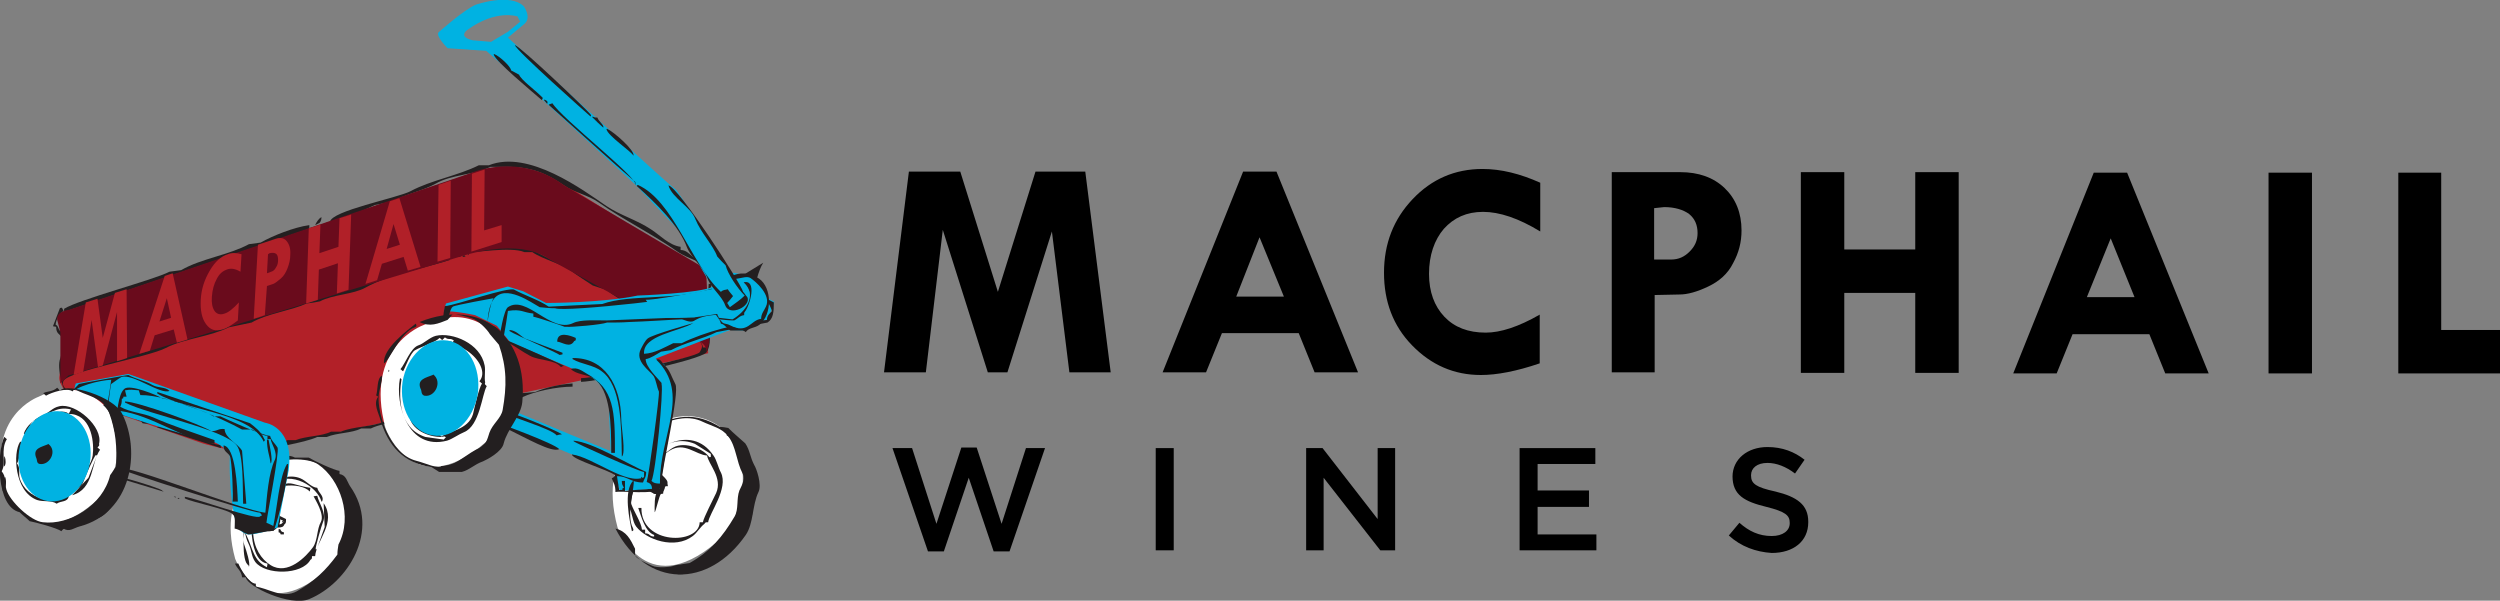 <?xml version="1.0" encoding="utf-8"?>
<!-- Generator: Adobe Illustrator 22.1.0, SVG Export Plug-In . SVG Version: 6.00 Build 0)  -->
<svg version="1.1" id="Layer_1" xmlns="http://www.w3.org/2000/svg" xmlns:xlink="http://www.w3.org/1999/xlink" x="0px" y="0px"
	 viewBox="0 0 472 113.4" style="enable-background:new 0 0 472 113.4;" xml:space="preserve">
<rect x="0" y="0" width="472" height="113.4" fill="#808080" stroke="none"/>
<style type="text/css">
	.st0{fill-rule:evenodd;clip-rule:evenodd;fill:#B22028;}
	.st1{fill-rule:evenodd;clip-rule:evenodd;fill:#231F20;}
	.st2{fill-rule:evenodd;clip-rule:evenodd;fill:#6A0B1C;}
	.st3{fill:#B12028;}
	.st4{fill-rule:evenodd;clip-rule:evenodd;fill:#FFFFFF;}
	.st5{fill-rule:evenodd;clip-rule:evenodd;fill:#00B2E2;}
	.st6{fill-rule:evenodd;clip-rule:evenodd;fill:#00B2E3;}
</style>
<path class="st0" d="M12.1,58.9l76.7-26.1c0,0,10.2-4.1,19.1,2.8l25.4,15.9c0,0,0,5.6,0.2,10.4c0.2,4.8,0.2,4.8,0.2,4.8
	S48.8,84.8,47.3,85.2c-1.5,0.4-7.2-0.9-9.1-1.5C36.4,83.1,13,74.9,13,74.9s-2-2.5-1.8-3.7C11.4,70.2,12.1,58.9,12.1,58.9z"/>
<path class="st1" d="M46.1,85c-0.9-0.1-1.8-0.3-2.7-0.4c0,0.2,0,0.4,0,0.6C44.3,85.2,45.2,85.1,46.1,85z"/>
<path class="st1" d="M59.9,82.5c0.6,0,1.2,0,1.8,0c1.9-0.8,4.7-0.7,6.5-1.6c0.6,0,1.2,0,1.8,0c3.1-1.5,7.7-1.1,10.7-2.6
	c2.2-1.1,5.8-0.6,8-1.7c0.6,0,1.2,0,1.9,0c1.7-0.8,4.4-0.9,6.1-1.6c0.6,0,1.2,0,1.9,0c2.3-1.1,6.5-2,9.5-2c0-0.2,0-0.4,0-0.6
	c-2.2,0.1-5.3,0.8-7,1.6c-1.1,0.1-2.3,0.2-3.4,0.3c-2.6,1.3-6.6,1.1-9.2,2.3c-0.7,0-1.4,0-2.1,0c-3.6,1.8-8.8,1.2-12.3,3
	c-0.5,0-1,0-1.5,0c-2.5,1-5.8,0.9-8.3,1.9c-0.6,0-1.2,0-1.8,0c-1.8,0.9-4.7,0.8-6.7,1.6c-0.5,0-1,0-1.5,0c-1.5,0.7-4.2,1.3-6.2,1.4
	c0,0.2,0,0.4,0,0.6C50.7,84.7,57.6,83.6,59.9,82.5z"/>
<path class="st1" d="M29.7,80.6c0,0,0,0.1,0,0.1c4,1.3,8,2.6,12,3.9c0-0.2,0-0.4,0-0.6C38.5,83.9,32.4,79.9,29.7,80.6z"/>
<path class="st1" d="M28.2,79.9c0-0.1,0-0.2,0-0.3c-0.7-0.2-1.5-0.8-2.5-0.5c0,0,0,0.1,0,0.1c0.6,0.3,0.9,0.1,1.2,0.7
	C27.3,80,27.8,80,28.2,79.9z"/>
<path class="st1" d="M11.6,63.6c0.5,0.8,0,3.5-0.2,4c-0.8,1.8,0.6,6.7,1.6,7.3c1.6,1,3.9,0.7,5.5,1.8c1.1,0.8,3.7,1.8,5.3,1.8
	c0-0.1,0-0.2,0-0.3c-1.8-0.5-13.3-3.7-11.8-6.3c1.1-1.9,16.1-4.5,19.3-6.2c3.5-1.8,8.3-2.1,11.9-3.9c1.4-0.3,2.9-0.6,4.3-0.9
	c2.9-1.7,7.3-2.2,10.4-3.6c0.8-0.1,1.6-0.2,2.5-0.4c2.4-1.3,6.3-1.3,8.6-2.6c4.5-2.5,10.9-3.6,15.9-5.2c0-0.1,0-0.2,0-0.3
	c-1.3-0.3-17.4,5-19,5.8c-1.3,0.8-3,0.1-4.3,0.9c-3.3,2.1-8.5,2-12,3.9c-1.1,0.2-2.2,0.4-3.4,0.7c-0.8,0.7-3.6,1.8-4.7,1.9
	c-0.1,0-0.1,0-0.2,0c0,0,0-0.6-0.3-0.3c-1,1.4-14.2,4-16.8,5.5c-1.1,0.2-2.2,0.4-3.4,0.7c-1.5,1-6.9,2.7-8.9,2.9
	c0-3.6,0.8-8.8-0.6-10.2c0,0.6,0,1.2,0,1.9c-0.3-0.4-0.3-1-0.8-1.2c0.1-1.1,0.8-2.1,1.5-2.6c-0.1-0.2-0.2-0.4-0.3-0.6
	c-0.1,0-0.3,0-0.4,0.1L10,61.6c0.2,0,0.4,0.1,0.6,0.1C10.6,63,11.2,63,11.6,63.6z"/>
<path class="st1" d="M133.4,66.5c1.7-2.4-0.7-8.9,0.4-11.4c0.2-0.4,0.5-0.9,0.6-1.5c-0.2,0-0.4,0-0.6,0c-0.2,4.5-0.5,7.4-0.4,12
	c-0.2,0-0.4,0-0.7,0c0-2.3-7.5-4.7-9.3-6c-6.7-5-15.7-8.6-23.3-12.6c-2-1-10-0.7-11.3,0.6c0.4,0.2,7.7-1.1,10.2,0c0.5,0,1,0,1.5,0
	c2,1.4,5.6,2.2,7.4,3.6c1.2,0.9,2.8,1.9,4,2.7c0.8,0.3,1.6,0.5,2.5,0.8c3.3,2.5,7.6,4.5,11.2,6.6c1.9,1.1,5.7,1.8,6.8,3.6
	c0.4,0.6-0.2,1.4-0.3,1.6c-0.7,1-18.8,4.8-22.4,4.9c0,0.2,0,0.4,0,0.7C113.2,72,132.4,68,133.4,66.5z"/>
<path class="st1" d="M110.2,60.5c0.1-0.4-0.1-0.2,0.3-0.3c0.1-1.5-2.3-2.2-2.8-0.9c-0.3,0.2-0.3,0.4-0.3,0.9
	C108.3,60.3,109.1,60.5,110.2,60.5z"/>
<path class="st1" d="M108.4,59.6c-0.1-0.1-0.2-0.1-0.3-0.2c0.7-0.5,1-0.3,1.9-0.2c0,0.2,0,0.4,0,0.7
	C109.3,59.9,108.6,60.1,108.4,59.6z"/>
<path class="st1" d="M70.8,38.7c1.1-0.2,2.2-0.4,3.4-0.7c2.3-1.3,5.7-2,8-3.3c3.1-1.8,7.1-1.6,10.4-3.2c0.8,0,1.7,0,2.5,0
	c5.4-0.1,8.3,1.4,11.4,3.5c2,1.4,4.5,1.8,6.5,3.2c4.7,3.3,10.2,6,14.9,9.3c2.1,1.5,5.7,2.1,7.1,4.2c1.4,2.1-0.4,3.3-0.1,4.3
	c4.4-4.3-2-5.9-4.2-7.6c-0.6-0.5-1.2-1.2-2.2-1.2c0-0.2,0-0.4,0-0.6c-2.2-0.3-4-2.3-5.6-3.3c-2.7-1.8-5.7-2.6-8.4-4.4
	c-4.4-3-14.7-10.7-22.2-7.7c-0.6,0-1.2,0-1.9,0c-4,2-9,2.8-12.9,4.9c-2.5,1.3-15,3.7-15.2,5.8C65,41.4,68.5,39.8,70.8,38.7z"/>
<path class="st1" d="M49.2,45.8c-0.7,0.1-1.5,0.2-2.2,0.3c-3.9,2.1-9,2.7-12.8,4.9c-0.7,0.1-1.5,0.2-2.2,0.3c-3.1,1.6-17,5.2-19.9,7
	c0,0.2,0,0.4,0,0.6c12.3-4.2,34-11.5,46.3-15.7c0-0.2,0-0.4,0-0.7C55.5,42.9,51.5,44.5,49.2,45.8z"/>
<path class="st1" d="M86.1,48.6c-0.2,0.2-0.4,0.4-0.6,0.6C85.7,49,85.9,48.8,86.1,48.6z"/>
<path class="st1" d="M87,48.4c-0.3-0.3-0.4-0.3-0.6,0.1C86.6,48.5,86.8,48.5,87,48.4z"/>
<path class="st1" d="M87.9,48.4c-0.3-0.3-0.4-0.3-0.6,0.1C87.5,48.5,87.7,48.5,87.9,48.4z"/>
<path class="st1" d="M88.4,47.9c0,0.1-0.1,0.2-0.1,0.3C88.6,48.1,88.5,48.1,88.4,47.9z"/>
<path class="st1" d="M60.1,42.2c0.4-0.1,0.6-0.7,0.6-1.2c-0.5,0.2-1,1-1.2,1.5C59.7,42.4,59.9,42.3,60.1,42.2z"/>
<path class="st2" d="M11.4,72.4l1.5-1.5l73.5-22.3c12.4-4,17.2,0.3,17.2,0.3s26.3,14.6,28.1,15.4c1.9,0.7,1.7,2.3,1.7,2.3l0.5-1.9
	c0-1.7-0.6-13.9-0.6-13.9L106.5,35c-8.6-6.4-17.7-2.3-17.7-2.3L13,58.5c0,0-2.4,0.2-2.2,1.9l0.6,2.3L11.4,72.4z"/>
<path class="st3" d="M16.2,57.1l2.2-0.7l1,7.4l2.3-8.5l2.2-0.7L24,67.6l-1.9,0.6l0-9.3L19.4,69l-0.9,0.3l-1.2-8.9l-1.6,9.8l-1.8,0.6
	L16.2,57.1z"/>
<path class="st3" d="M31.1,52.1l1.5-0.5l2.8,12.5l-2,0.6l-0.6-2.5l-3.6,1.1l-0.9,2.9l-2,0.6L31.1,52.1z M31.5,56.3l-1.4,4.4l2.2-0.7
	L31.5,56.3z"/>
<path class="st3" d="M45.6,48l-0.2,3.3c-1-0.6-1.9-0.7-2.6-0.4c-0.8,0.3-1.4,0.8-1.9,1.8c-0.5,0.9-0.8,2-0.9,3.3
	c-0.1,1.2,0.1,2.1,0.5,2.7c0.4,0.6,1.1,0.8,1.9,0.5c0.7-0.2,1.6-0.9,2.7-2.1l-0.2,3.4c-1.2,0.9-2.1,1.5-2.9,1.7
	c-1.3,0.4-2.3,0.1-3.1-1c-0.8-1.1-1.1-2.6-1-4.6c0.1-2,0.7-3.8,1.7-5.5c1-1.7,2.1-2.7,3.4-3.1C43.7,47.7,44.6,47.7,45.6,48z"/>
<path class="st3" d="M48.7,46.2l3.3-1.1c0.9-0.3,1.6-0.2,2.1,0.4c0.5,0.6,0.8,1.4,0.7,2.7c0,0.8-0.2,1.6-0.5,2.4
	c-0.3,0.8-0.7,1.5-1.3,2c-0.6,0.5-1.1,0.9-1.4,1l-1.2,0.4L50,59.5l-2.1,0.7L48.7,46.2z M50.6,48l-0.2,3.6l0.8-0.3
	c0.4-0.1,0.7-0.4,0.9-0.8c0.3-0.4,0.4-0.9,0.4-1.4c0-0.6-0.1-1-0.4-1.2c-0.3-0.2-0.7-0.2-1.2-0.1L50.6,48z"/>
<path class="st3" d="M58.3,43.1l2.2-0.7l-0.2,5.4l3.6-1.2l0.2-5.4l2.2-0.7l-0.5,14.2l-2.2,0.7l0.2-5.7l-3.6,1.2l-0.2,5.7l-2.2,0.7
	L58.3,43.1z"/>
<path class="st3" d="M73.6,38l1.8-0.6l4,13L77,51.1l-0.8-2.6l-4.1,1.3l-0.9,3.1L69,53.6L73.6,38z M74.3,42.3L73,47l2.5-0.8
	L74.3,42.3z"/>
<path class="st3" d="M82.8,34.9l2.3-0.8L85,48.7l-2.4,0.7L82.8,34.9z"/>
<path class="st3" d="M89.1,32.8l2.4-0.8l-0.1,11.5l3.3-1l0,3.2l-5.7,1.8L89.1,32.8z"/>
<path class="st4" d="M123.7,80.1c0,0-11.3,4-7.1,19.5c0,0,5.6,15.2,20.1,1.5c0,0,6-6.8,2.4-17.3C139.2,83.9,133.8,75.1,123.7,80.1z"
	/>
<path class="st1" d="M118.9,84c-0.4,1-2,2.5-1.7,3.6c0.9-1,1.2-2.2,2-3.3c1.9-2.6,8.7-7,13.4-4.7c1.9,0.9,3.7,1.2,4.9,2.8
	c1.5,1.9,1.5,4.7,2.7,7c0.6,1.2-0.4,2.7-0.6,3.2c-0.6,1.6-0.1,3.5-0.9,4.9c-2.3,3.9-4.6,6.6-8.5,8.8c-0.9,0.1-1.7,0.3-2.6,0.4
	c-0.9,0.4-3.5,0.6-4.5,0.1c-0.7-0.3-2.8-1.2-3.2-1.9c0-0.4,0-0.9,0-1.3c-0.9-1.8-1.6-3.3-3.7-3.8c5.9,11.4,17.6,11.3,24.6,1.2
	c1.5-2.2,1.2-5.6,2.4-8.1c0.7-1.4-0.4-4.5-0.8-5.1c-0.8-1.5-0.8-2.8-1.7-4.1c-1.1-1-2.2-1.9-3.2-2.9c-0.5-0.1-1.1-0.2-1.6-0.2
	c-4.6-2.9-8.8-2.3-13.2,0.5c-1.1,0.7-3,1.4-3.2,3C119.3,84,119.1,84,118.9,84z"/>
<path class="st1" d="M126.7,107.7c-0.1,0-0.2-0.1-0.3-0.1c1.5-0.3,3-0.6,4.5-0.8c3.5-2,5.9-4.8,7.9-8.2c0.8-1.4,0.8-3.4,1.5-4.9
	c1.4-3.1-1.2-10.8-3.1-11.5c0-0.2,0-0.5,0.1-0.7c3.7,1.6,7.3,9.1,4.7,14.1c0,0.5,0,1.1,0,1.6c-0.8,1.3-2.7,4-2.8,5.5
	c-0.2,0-0.4,0-0.6,0C138.4,104.3,128.5,110.5,126.7,107.7z"/>
<path class="st1" d="M118.8,95.9c0.6,0.9,0.6,2.6,1.3,3.5c1.9,2.5,7.3,4.4,10.7,1.8c0.8-0.6,1.4-1.7,2.2-2.3
	c0.2-0.3,0.2-0.3,0.7-0.3c0.2-1.7,3.9-6.4,2.4-9.4c-0.5-0.9-0.8-2.4-1.4-3.2c-4.3-6.3-12-1.2-14.4,3c0,0,0,0.1,0,0.1
	c0.1,0,0.2,0,0.3,0c1.6-2.6,5.5-7.4,10.6-5.3c1,0.6,2,1.3,3,1.9c0,0.2,0,0.4,0,0.6c0,0,0,0-0.1,0c-0.1,0-0.1,0-0.2,0
	c-0.9-1.4-4.5-3.1-6.8-1.8c-0.9,0.5-1.7,1.5-2.9,1.6c0,0.2,0,0.5,0,0.7c-0.2,0-0.4,0-0.6,0c-0.1,0.8-1.1,2.2-1.6,2.7
	c0.1,0,0.2,0,0.3,0c1.4-1.1,2.3-3.3,4.1-4.4c2.8-1.8,5,0.8,7.1,0.9c0.2,1.6,3,4.2,1.7,7.1c-0.6,1.3-2.3,4.5-2.5,5.5
	c-0.2,0-0.4,0-0.6,0c-0.1,4.3-11.1,4.3-11-2.7c-0.2,0-0.4,0-0.6,0c0.6,1.7,1.3,4.5,3,5.1c0,0.1,0,0.1,0,0.2c0,0,0,0.1,0,0.1
	c-1,0-0.7-0.6-1.7-0.6c0-0.2,0-0.5,0-0.7c-0.2,0-0.4,0-0.6,0c-0.1-1.3-1.5-3.4-2-4.8c-0.3-0.9,0.9-3.8,0.9-4.5c-0.2,0-0.4,0-0.6,0
	C119.3,92.1,118.2,95,118.8,95.9z"/>
<path class="st1" d="M123.5,101.3c0,0,0.1,0.1,0.1,0.1c-0.1,0-0.2,0.1-0.3,0.1C123.4,101.5,123.5,101.4,123.5,101.3z"/>
<path class="st1" d="M124.7,89.4c-1.6,0.1-2.6,1.4-2.4,3.2c1.3,0.6,1.2,0.9,2.9,0.6C125.3,90.9,127.3,91.8,124.7,89.4z"/>
<path class="st1" d="M124.5,93c0,0,0,0.1,0,0.1c0,0,0,0.1,0,0.1c-0.6,0-1.1,0.2-1.3-0.3c-0.4-0.1-0.5-0.5-0.7-0.8
	c0.2,0,0.5-0.1,0.7-0.1c0,0.2,0,0.4,0,0.6C123.7,92.7,124.1,92.8,124.5,93z"/>
<path class="st1" d="M125.1,92c-0.1,0-0.2,0-0.3,0c-0.2,0.3-0.7,0.3-1.3,0.3c0-0.1,0-0.2,0-0.3c-0.3-0.2-0.3-0.4-0.3-1
	c1.1-0.5,0.7-0.4,1.9-0.4C125.1,91.1,125.1,91.5,125.1,92z"/>
<path class="st1" d="M125.2,90.3c0.1,0,0.1,0.1,0.2,0.1c-0.1,0.1-0.2,0.1-0.3,0.2C125.1,90.5,125.2,90.4,125.2,90.3z"/>
<path class="st1" d="M124.9,90c0,0,0.1,0.1,0.1,0.1c-0.1,0-0.2,0.1-0.3,0.1C124.9,90.2,124.9,90.1,124.9,90z"/>
<path class="st1" d="M135.1,88.3c0,0,0.1,0,0.1,0c0,0,0.1,0,0.1,0c0,0.6,0.1,0.8-0.3,1C135.1,88.9,135.1,88.6,135.1,88.3z"/>
<path class="st1" d="M134.9,87.9c0.1,0,0.1,0.1,0.2,0.1c-0.1,0.1-0.2,0.1-0.3,0.2C134.8,88.2,134.8,88,134.9,87.9z"/>
<path class="st1" d="M134.6,87c0.3,0.3,0.2,0.5-0.1,0.6C134.5,87.4,134.5,87.2,134.6,87z"/>
<path class="st1" d="M134.1,86.3c0.1,0,0.1,0,0.2,0c0,0,0.1,0,0.1,0c0,0.5,0.1,0.5-0.3,0.6C134.1,86.8,134.1,86.5,134.1,86.3z"/>
<path class="st1" d="M124.9,92.5c-1,0-2.4-1.3-3.3-0.8c0.8,0.8,2,1.1,3.6,1.1c0.2-0.4,0.3-0.3,0.3-1c0.2,0,0.4,0,0.6,0
	c-0.1-1.6-2.1-2.5-3.6-2.5c0,0,0,0,0,0.1c0,0,0,0.1,0,0.1c0.8,0.5,1.9,1.4,2.9,1.4C125.5,91.9,125.1,91.8,124.9,92.5z"/>
<path class="st4" d="M50.7,88c0,0-10.1,3.6-6.3,17.5c0,0,5.1,13.6,18,1.4c0,0,5.4-6.1,2.2-15.5C64.5,91.5,59.7,83.5,50.7,88z"/>
<path class="st1" d="M58.4,113.1c7.2-3,13.6-12.9,7.7-21.3c-0.6-0.9-0.7-2.1-2-2.3c0-0.2,0-0.4,0-0.6c-1-0.1-4.8-1.9-5.8-2.5
	c-0.9,0-1.7,0-2.6,0c-4-2.1-10.7,5.8-11.5,8.9c0.2,0,0.4,0,0.6,0c0.3-2.5,2.9-3.4,3.1-5.5c1.2-0.1,2-1.4,2.9-2
	c1.9-1.3,7.4-1.5,9.3-0.1c4.1,2.8,6.6,9.8,3.8,15.1c-0.1,0.6-0.2,1.3-0.2,1.9c-2.2,3-4.3,5-7.6,6.9c-2.8,1.6-5.7-0.7-7.8-0.8
	c0-0.2,0-0.4,0-0.6c-1.3,0-2.9-2.8-3.3-3.8c-0.2,0-0.4,0-0.6,0c0,0,0,0,0,0.1c0.4,0.9,1.2,1.3,1.3,2.5c0.2,0,0.5,0,0.7,0
	C46.6,110.7,54.8,114.6,58.4,113.1z"/>
<path class="st1" d="M54.4,112.2c3.3-0.1,4.3-2.6,6.4-3c0-0.2,0-0.5,0-0.7c0.2,0,0.4,0,0.6,0c0.2-1.3,1.6-1.9,2.2-2.9
	c3.1-5,1.8-13.4-1.6-16.9c0,0,0-0.1,0-0.1c0.9-0.2,0.9,0.8,2,0.9c0,0.2,0,0.5,0,0.7c0.2,0,0.4,0,0.6,0c0.1,0.4,2.5,4.4,3,5.4
	c1.9,3.8-3,13.4-4.6,13.6c0,0.2,0,0.4,0,0.6c-1.1,0.2-1.5,1.1-2.2,1.6c-1.5,1.1-3.9,1.4-6.4,1.4C54.5,112.6,54.4,112.4,54.4,112.2z"
	/>
<path class="st1" d="M50.4,107.1c-2.6-1.3-2.6-3.4-3.9-6.1c-0.4-0.9,0.5-2.1,0.2-3.2c0,0-0.1,0-0.1,0c-0.8,1.4-0.3,3.6,0.3,4.8
	c0.7,1.4,0.5,2.4,1.3,3.5c1.9,2.5,8.8,2.5,10.4-0.4c0.3-0.2,0.3-0.2,0.3-0.7c0.2,0,0.4,0,0.6,0c0.2-2.9,4.1-6.4,1.6-10
	c0.1,1.5,0.1,3,0.2,4.5c-0.5,1.4-1,2.8-1.5,4.2c-0.1,0-0.1,0-0.2,0c-0.1-0.3,1.1-4.5,1.4-5.2c0.7-1.6-0.9-3.7-1.1-4.9
	c-0.2,0-0.5,0.1-0.7,0.1c0.3,0.6,2.1,3.4,1.4,4.8c-0.8,1.4-0.6,3.5-1.5,4.8c-1.3,1.8-4.8,5.4-8,3.4c-1.8-1.1-3.2-3.3-3.3-6.1
	c0-0.8,0.1-1.7,0.1-2.5c-0.2,0.1-0.3,0.2-0.5,0.3c0,3.1,0.5,7.7,3.1,8C50.5,106.7,50.4,106.9,50.4,107.1z"/>
<path class="st1" d="M57.9,105.9c-0.2,0.1-0.4,0.1-0.6,0.2C57.5,105.7,57.6,105.7,57.9,105.9z"/>
<path class="st1" d="M58,105.4c0.1,0,0.1,0.1,0.2,0.1c-0.1,0.1-0.2,0.1-0.3,0.2C57.9,105.6,58,105.5,58,105.4z"/>
<path class="st1" d="M58.8,104.9c-0.1,0.2-0.2,0.3-0.3,0.5c-0.1,0-0.2,0-0.3,0c0-0.2,0-0.4,0-0.6C58.4,104.8,58.6,104.8,58.8,104.9z
	"/>
<path class="st1" d="M59.3,103.7c0.3,0.4,0,0.9-0.5,1C58.8,104.1,59,104,59.3,103.7z"/>
<path class="st1" d="M52,96.4c-0.6-0.3-1,0.3-1.1,0.4c-1.9,0.9-0.6,2.3-0.2,3.4c0,0,0,0.1,0,0.1C52.9,100.4,53.7,97.4,52,96.4z"/>
<path class="st1" d="M51.7,99.8c-0.2,0-0.4,0.1-0.6,0.1C51.3,99.6,51.3,99.6,51.7,99.8z"/>
<path class="st1" d="M51,97.8c0.3,0.1,0.7,0.2,1,0.3c0,0.5,0.1,0.5-0.3,0.6c-0.2,0.4-0.4,0.4-1,0.4C50.7,98.3,50.8,98.3,51,97.8z"/>
<path class="st1" d="M52.5,97.7c0.2,0.3,0.2,0.1-0.1,0.3C52.4,98,52.4,97.9,52.5,97.7z"/>
<path class="st1" d="M52,97.4c-0.1,0-0.2-0.1-0.3-0.1c0.2-0.1,0.5-0.1,0.7-0.2C52.3,97.6,52.2,97.8,52,97.4z"/>
<path class="st1" d="M48.4,96.8C48.5,96.8,48.5,96.8,48.4,96.8c0.1,0,0.2,0,0.2,0c0.4-0.9,0.5-2.1,1.7-2.3c0-3.2,6.4-3.6,8.2-1.7
	c0-0.2,0.1-0.5,0.1-0.7c-4.1-0.6-3.7-1.9-7.4,0.8c-0.7,0.5-0.8-0.2-1,0.9C49.3,94,48.4,95.7,48.4,96.8z"/>
<path class="st1" d="M56.7,90.3c-4.2-1.7-9.3,3.7-9.6,6.2c0,0,0,0,0.1,0c0,0,0.1,0,0.1,0c0.5-0.8,2-2.5,2-3.5
	c1.1-0.2,1.5-1.2,2.2-1.7c3.6-2.5,8.4,0.6,9.2,3.4c0,0,0.1,0,0.1,0c0.5-1.1-0.7-1.6-0.9-2.6C58.7,92,57.9,90.8,56.7,90.3z"/>
<path class="st1" d="M53.7,99c0.3-0.2,0.3-0.4,0.3-1c-1-0.5-2.2-1.2-3.6-1.3c0,0,0,0,0,0.1c0.5,0.9,2.5,1,3.3,1.7
	c-0.1,0-0.2,0.1-0.3,0.1c-0.6,1.1-2.3-0.5-3.2-0.1c0.6,0.6,1.8,0.4,2.2,1.1C53.2,99.6,53.5,99.5,53.7,99z"/>
<path class="st5" d="M143.1,52.6l1.8,3.7l1.3,0.7l-1.2,3.2l-4.6,2.2l-2.6-0.1l-14,5.4l1.6,1.1l2.1,4.7l-1.1,7.7l-1.9,11.1l-7.5,0.4
	l-1-3.5l-20.3-8.6l2-2.7l17.6,7.3l-0.3-7.3c0,0,0.7-6.1-6.5-8.1l-12.2-5.2l-2.5-3.1l-4.1-2c0,0-4.1-0.9-5.9-0.7l0.4-1.5l11.7-3.2
	l2.9,0.9l4.3,2.2c0,0,10.6,0,17.3-1.4c0,0,11.8-0.4,14.3-1.7c0,0,3.4-2.6,3.9-2.6"/>
<path class="st5" d="M14.3,72.4l9.9-1.8L50,79.8c0,0,5.6,0.7,4.5,9l-2.1,10.8c0,0-3.8,1.4-5.5,1.3c-1.8-0.2-2.7-2-3.2-7
	c-0.5-5-0.3-7.7-0.3-7.7s-0.8-2.5-4.6-3.2c-3.8-0.7-15.6-4.6-15.6-4.6l-3.1-2.4L14,73.5L14.3,72.4z"/>
<path class="st1" d="M119.5,99.7c-1.4-2.5,0.5-8.2,0.1-9c-2,1.9-0.7,7.7-0.3,9.6C119.5,100.2,119.7,100.2,119.5,99.7z"/>
<path class="st1" d="M124.8,93.2c0-0.1,0-0.2,0.1-0.3c-0.1-0.1-0.2-0.3-0.3-0.4c-0.1,0-0.2,0-0.3,0c0,0.1,0,0.2-0.1,0.3
	c-0.7,0.5-0.6,2.8-0.6,3.9C123.8,96.7,124.4,93.7,124.8,93.2z"/>
<path class="st1" d="M121.1,90c0,0.1-0.1,0.2-0.1,0.3C121.4,90.3,121.3,90.3,121.1,90z"/>
<path class="st1" d="M46.9,106.7c0,0.1,0.1,0.2,0.1,0.3c0.3-0.6-0.5-3.1-0.8-3.9c-0.7-1.8,0.5-3.7,0.5-5.2c-0.2,0-0.4,0-0.6,0
	C46.1,99.7,45.5,106,46.9,106.7z"/>
<path class="st1" d="M52.6,100.5c0-0.2,0-0.4,0-0.6c0,0,0,0,0.1,0c0.1,0,0.1,0,0.2,0c0.2,0.4,0.2,0.5,0.7,0.6c0,0.1,0,0.2,0,0.4
	c-0.2,0-0.4,0-0.6,0C52.8,100.4,53,100.7,52.6,100.5z"/>
<path class="st1" d="M53.9,98.4c-0.2,0.1-0.5,0.1-0.7,0.2C53.4,98.2,53.5,98.2,53.9,98.4z"/>
<path class="st1" d="M46.8,100.9c0.2,0.1,3.9-0.7,4.9-0.7c1-2.8,2.7-9.6,2.7-12.6c0,0,0,0-0.1,0c0,0-0.1,0-0.1,0
	c-1.5,2.4-1.9,8.5-2.6,11.7c-0.4-0.2-0.8-0.4-1.3-0.6c0.2-1.8,2.5-13.4,2.1-14.2c-0.4-0.7-1.2-1.3-1.4-2.2c-1.8-0.2-7.7-2.9-9.4-3.7
	c-0.4,0-0.9,0-1.3,0c-1.9-1.2-4.8-1.7-6.8-2.8c-1-0.2-1.9-0.4-2.9-0.6c-0.9-0.6-6.1-2.7-7.1-1.8c-2.4,1.9-1.2,15.1-3,16.2
	c-0.2,0.3-0.1,0.3-0.6,0.3c-0.2-0.2-0.4-0.4-0.6-0.6c-0.2-0.3,1.4-16.3,1.7-16.8c0.6-0.4,1.2-0.9,1.9-1.3c2.1-0.8,7.4,3.4,9.1,2.6
	c-0.8-0.8-2.1-0.5-3.2-1.1c-1.3-0.8-3.1-1.1-4.6-1.9c0,0-9.1,1.6-9.3,1.7c-0.8,0.8-1.5,1.6-2.3,2.3c-0.6,1,0.4,9.3,0.6,9.9
	c0,0,0.1,0,0.1,0c0.5-0.7,0.1-1.4,0.1-2.8c0-1.7,0.2-4-0.5-5.2c0,0-0.6-0.1-0.3-0.3c0.5-0.5,0.2-1.3,0.7-2c1-1.5,5.5-2.6,7.7-2.7
	c-0.7,5.1-2.1,11.5-2,17.4c-1.9,1-5.3,2.1-5.2-1.2c2.2,0,1.7,0.7,3.9-0.1c0-0.3,0-0.6,0-1c-3-1-7-3-10.1-2.8c0,0.9,0,0.6,0,1.6
	c2,0.6,3.9,1.3,5.9,1.9c-0.5,1,0,1.7,0.1,3.1c0.8,0.4,1.4,0.7,2.6,0.7c0-0.3,0-0.6,0-1c1.6-0.1,3.2-0.1,4.8-0.1
	c0.9-2.7,0.8-6.5,1.5-9.4c0,0,0.1,0,0.1,0c0.1,0.3,0.2,0.6,0.3,1c0-0.5,0.1-1.1,0.1-1.6c-0.2,0-0.4,0-0.6,0c0.1-0.9,0.2-1.7,0.3-2.6
	c6,0.8,11.9,5.4,17.8,6.2c0-0.2,0-0.5,0-0.7c-3.9-1.4-8-2.7-11.6-4.3c-2.1-0.9-4.3-0.9-6.2-2c0.2-0.4,0.3-0.7,0.3-1.5
	c0.4-0.2,0.2,0.1,0.3-0.4c0.2,0,0.4,0,0.6,0c-0.1-0.4-0.2-0.8-0.3-1.2c1.2-0.2,1.3-0.1,2.6,0c0.1,0.3,0.2,0.6,0.3,0.9
	c5.3-0.1,15.4,4.4,19.2,6.5c0.6,0,1.3,0,1.9,0c0.9,0.4,1.8,1.1,2.9,1.2c0,0.2,0,0.4,0,0.6c0.2,0,0.4,0,0.6,0
	c0.1,0.9,1.4,2.5,0.8,3.9c-1.2,2.5-1.5,6.9-1.8,10c-4.3-0.4-26-9.2-27.8-8.4c0.4,0.4,25.1,8.4,26.8,8.4c0.1,0.1,0.2,0.3,0.3,0.4
	c0,0.1,0,0.1,0,0.2c-0.1,0-0.2,0-0.3,0.1c-0.6,0.8-12-3.4-14.2-3.7c0,0,0,0,0,0.1c0,0.1,0,0.1,0,0.2c1.5,0.8,8.6,2.1,9.1,3.1
	c0.5,0.3,0.3,1.8,0.3,2.6C45,99.9,46.2,100.6,46.8,100.9z"/>
<path class="st1" d="M47.2,100.2c-0.3-0.6-0.5-0.7-0.7-1.6c0,0-0.1,0-0.1,0c-0.2,0.4-0.3,0.8-0.5,1.3c-0.1,0-0.1,0-0.2,0
	c-0.1-0.2-0.3-0.4-0.4-0.6c-0.4-0.3-0.4-1.5-0.2-1.9c0.6,0.5,3.2,1.2,4.1,1.3c0.1-0.2,0.2-0.5,0.3-0.7c0.4,0.1,0.2-0.1,0.4,0.3
	c0.5,0.2,0.4,0.9,0.4,1.6C48.8,99.8,48,100.1,47.2,100.2z"/>
<path class="st1" d="M46.5,95.1c-0.3-3.3-0.5-6.7-0.8-10c-0.8-1.4-3.2-2.3-3.3-4.1c-1.2-0.1-1.2,0.3-2.2,0.4c-0.1,0-0.2,0-0.3,0
	C38,80.2,26,75.8,23.6,75.8c0,0,0,0,0,0.1c0,0,0,0.1,0,0.1c4.5,2.3,18.7,5,21.1,8.1c1.3,1.7,1.1,7.9,1.2,11
	C46.1,95.1,46.3,95.1,46.5,95.1z"/>
<path class="st1" d="M43.4,86.1c0.4,0.8,0.7,8.2,0.5,8.5c0,0,0,0.1,0,0.1c0.3,0,0.6,0,1,0c-0.1-2.6-0.4-10.3-2.7-10.6
	C42.2,85.3,43,85.4,43.4,86.1z"/>
<path class="st1" d="M34.4,94.5"/>
<path class="st1" d="M33.5,94.1c0.1,0,0.2,0.1,0.3,0.1C34,93.9,33.6,94,33.5,94.1z"/>
<path class="st1" d="M32.8,93.8c0.1,0,0.2,0.1,0.4,0.1C33.4,93.8,32.9,93.7,32.8,93.8z"/>
<path class="st1" d="M32.2,93.5"/>
<path class="st1" d="M30.6,92.6c-0.3-0.4-8-2.8-8.7-2.6c0,0,0,0.1,0,0.1c3,0.9,5.9,1.8,8.9,2.7C31.1,92.9,30.8,92.8,30.6,92.6z"/>
<path class="st1" d="M5.6,84.7c3,0.1,5.9,1.9,8.1,2.8c0,0.1,0,0.2,0,0.3c-0.1,0-0.2,0-0.3,0.1c-0.5,0.7-6.6-2-8-2.2
	C5.5,85.4,5.5,85,5.6,84.7z"/>
<path class="st1" d="M50.7,83C50.7,83,50.7,83,50.7,83c-0.1,0-0.2,0-0.2,0c0,0-0.1,0-0.1,0c0,2,0.5,3,0.7,4.5
	C51.6,87.1,50.9,84.1,50.7,83z"/>
<path class="st1" d="M117.3,79.2c-0.1-6.6-3.2-11.7-9.2-11.6c0,0,0,0,0,0.1c0,0,0,0.1,0,0.1c1.7,1,4,1.1,5.5,2.3
	c3.7,2.7,3.7,10.1,3.8,16.1C118.2,85.7,117.3,80.6,117.3,79.2z"/>
<path class="st1" d="M116.1,85.5c0-7.9-0.1-12.1-5.4-15c-0.7-0.4-1.8-1.3-2.9-0.8c1,1,3,1,4.2,1.7c3.3,2.1,3.4,8.6,3.4,14.1
	C115.7,85.5,115.9,85.5,116.1,85.5z"/>
<path class="st1" d="M4.4,84.5c0.3,0.1,0.7,0.2,1,0.3c0,0.1,0,0.2,0,0.3c-0.3,0.1-0.6,0.2-1,0.4C4.4,85.1,4.4,84.8,4.4,84.5z"/>
<path class="st1" d="M49.8,82.7c-0.5-1.2-1.7-2.1-2.6-2.8C41.3,77.9,35.5,76,29.7,74c0,0,0,0,0,0.1c0,0.1,0,0.1,0,0.2
	c5.2,3.2,17.6,3.6,20.1,9.1C50.2,83,49.9,83,49.8,82.7z"/>
<path class="st1" d="M106.1,82c-1.1-0.8-11.3-5-12.3-4.7c0,0,0,0.1,0,0.1c2.1,1.2,10.3,3.5,11.3,4.8C105.4,82.1,105.8,82,106.1,82z"
	/>
<path class="st1" d="M88,76c0-0.4,0-0.9,0-1.3c-1-0.3-2.8-1.2-3.7-1.8c-0.1,0-0.1,0-0.2,0c0,0.2,0,0.4,0,0.6c1.8-0.1,2.8,1.1,3.6,2
	c-0.2,0.2-0.4,0.3-0.6,0.5c-0.5,0.7-2.3-0.2-2.7-0.6c-0.1,0-0.1,0-0.2,0c0,0.2,0,0.4,0,0.6C86.2,76.2,85.9,76.7,88,76z"/>
<path class="st1" d="M106.5,69.1c-0.2-0.2-10.5-4.8-10.7-4.8c0,0,0,0,0,0.1c0,0.1,0,0.1,0,0.2c1.5,0.8,2.8,1.8,4.3,2.6
	c1.7,0.9,4.7,0.7,5.8,2.1C106.1,69.2,106.3,69.1,106.5,69.1z"/>
<path class="st1" d="M106.2,66.9c0-0.1,0-0.2,0-0.3c-2.4-0.9-4.8-1.8-7.1-2.7c-0.9-0.5-1.6-1.5-2.9-1.6c0,0,0,0,0,0.1
	c0,0,0,0.1,0,0.1c1.2,0.8,9.1,4.1,9.4,4.5C105.7,67,105.9,67,106.2,66.9z"/>
<path class="st1" d="M108.4,64.4c0.4-0.2,0.3-0.1,0.3-0.6c-0.9-0.4-3.5-1.4-3.5,0.7C106.2,64.6,107.6,65.8,108.4,64.4z"/>
<path class="st1" d="M105.8,63.8c0.9-0.2,1.3-0.4,2.2,0.1c-0.1,0.2-0.2,0.3-0.3,0.5c-0.6,0-1.3,0-1.9,0
	C105.8,64.2,105.8,64,105.8,63.8z"/>
<path class="st1" d="M144.3,59.3c0.1-0.9,0.5-0.7,0.7-1.6c-0.4-0.1-0.2,0.1-0.3-0.3c-1.2,0-1.2,0.4-1.9,0.7c0,0.3,0,0.7,0,1
	C143.2,59.1,143.8,59.2,144.3,59.3z"/>
<path class="st1" d="M144,59c-0.1-0.1-0.2-0.2-0.3-0.3c-0.4-0.3-0.1-0.3,0-1c0.2,0,0.4,0,0.6,0C144.2,58.1,144.1,58.5,144,59z"/>
<path class="st1" d="M137.8,55.2c0,1.1,0.4,0.9,0.6,1.6c0.2,0,0.4,0,0.6,0c0.3-0.7,0.7-0.9,0.7-2C138.6,54.8,138.9,54.9,137.8,55.2z
	"/>
<path class="st1" d="M139.4,55.2c-0.1,0.3-0.2,0.7-0.3,1c-0.2,0-0.4,0-0.6,0C138.5,55.4,138.7,55.2,139.4,55.2z"/>
<path class="st1" d="M144.1,49.6c-0.9,1.4-1.7,4.5-1.8,6.4c-1.1,0-2.2-0.3-3.6-0.6c0.1-0.3,0.2-0.6,0.3-0.9c0.6,0,1.1,0,1.7,0
	c0.1-0.5,0.2-1.1,0.3-1.6c-0.5-0.3-0.5-0.5-1.3-0.6 M138.3,54.5c-1.2,2.2,3.2,3.9,3.9,2.2c0,0,0,0,0.1,0c0.1-0.4,0.1-0.8,0.2-1.3"/>
<path class="st1" d="M139.3,56.1c-0.4-0.1-0.1,0-0.4-0.3c0.8,0.1,1.5,0.2,2.3,0.2c0,0.2,0,0.4,0,0.6
	C140.3,56.7,139.6,56.8,139.3,56.1z"/>
<path class="st1" d="M139.9,52.8c0.5,0.2,0.6,0.3,0.6,1c-0.1,0-0.2,0-0.4,0c-0.2,0.3-0.4,0.3-1,0.3
	C139.3,53.4,139.6,53.3,139.9,52.8z"/>
<path class="st1" d="M97.9,73.2c0.2,0.1,0.3,0.3,0.5,0.4c-0.9,1.2-1.2,4.5-1.5,6c-0.4,0.4-0.7,0.8-1.1,1.2
	c-1.3,5.5-8.9,8.8-12.8,7.6c0.1-0.2,0.3-0.4,0.4-0.6c1.9,0.7,8.9-3.4,9.9-6.7c0.4-1.5,1.8-3.1,2.1-4.7c0.7-3.9,0.7-7.6-0.6-11.4
	c-1-1.2-1.9-2.4-2.9-3.6c0.1,0,0.2,0.1,0.4,0.1C95.5,60.7,98.9,71.9,97.9,73.2z"/>
<path class="st1" d="M85.8,64.1c0,0.1,0.1,0.2,0.1,0.3c-0.1,0-0.1,0-0.2,0C85.8,64.3,85.8,64.2,85.8,64.1z"/>
<path class="st1" d="M86.6,81.1c0.2,0.4,0,0.5-0.4,1c0,0-0.1-0.1-0.1-0.1c0,0-0.1-0.1-0.1-0.1C86.2,81.6,86.4,81.4,86.6,81.1z"/>
<path class="st1" d="M85.7,81.6c0,0.1,0.1,0.3,0.1,0.4c-0.1,0-0.2,0-0.2,0C85.6,81.9,85.6,81.7,85.7,81.6z"/>
<path class="st1" d="M85,82c0.1,0.3,0.1,0.5-0.3,0.6C84.8,82.3,84.9,82.1,85,82z"/>
<path class="st1" d="M84.3,82.2c0.2,0.4,0.2,0.3-0.2,0.7c0,0-0.1-0.1-0.1-0.1c-0.1,0-0.1-0.1-0.2-0.1C84,82.5,84.2,82.3,84.3,82.2z"
	/>
<path class="st1" d="M124.6,92.2c0.3-0.3,0.3-0.5,0.3-1.1c0-2.6,3.5-17.1,2.6-18.6c-0.7-1.3-1-2.6-2-3.5c-0.5-0.4-0.8-1.5-1.6-1.1
	c6.6,6.5,0.6,14.2,0.7,23.4c-0.8,0-1.2-0.1-1.6-0.5c0.8-1.5,2.3-17.1,1.9-18.3c0-0.1,0-0.1,0-0.2c-0.8-1-3-3-3-4.5
	c0.9-0.1,2.2-1,2.9-1.4c0.6-0.1,1.3-0.2,1.9-0.3c2.6-1.4,6-2.1,8.6-3.4c3.2-0.6,6.4-1.2,9.6-1.8c1.1-0.7,1.2-2,1.2-3.8
	c-1-0.5-2.5-1.5-4-0.6c0,0-0.1,0-0.1,0c0.1-2.3-3.2-4.4-4.6-2.3c0,0,0,0.1,0,0.1c1.8-0.7,2.7,0,3.9,0.6c0,1.4-0.5,1.6-0.6,2.6
	c-1.7,0.2-8.1,1.7-9.6,2.4c-1.5,0-2.9,0-4.4,0.1c-4.1,0.2-8.2,0.3-12.2,0.5c-2,0-4.9-0.2-6.3,0.5c-4.2,2-8.8-5.4-12.3-3
	c-1.5,1-3,16.3-2.9,19.7c-0.4,0.2-0.2-0.1-0.3,0.4c-0.6,0-1.1-0.3-1.3-0.7c-0.2-0.2-0.1,0,0-0.3c0-1.2,0-2.4-0.1-3.5
	c1.8-4.2-0.6-13.7,1.9-17.1c2.2-3,7.2,0.7,8.7,1.5c1,0.1,1.9,0.2,2.9,0.2c2,0.8,28.2-2.2,29.9-3.2c-0.1-0.2-0.2-0.3-0.3-0.5
	c-6.8,2.3-15.5,1-20.7,2.9c-3.4,0.2-6.8,0.3-10.1,0.5c-1.9-1.3-4.5-2.1-6.5-3.2c-1.1-0.6-10.9,2.9-13.1,3.1
	c-0.4,1.6-0.3,3.2-0.7,3.8c0.4,0.2,0.5-0.2,0.8-0.5c0.7-0.6,0.7-2.7,1.4-3.2c0.4-0.3,7.7-1.6,7.7-1.6c-1.4,1.8-2.7,17.8-2.6,21.5
	c-2.6,0.1-3.8,1-6.4,1.1c0-0.8-0.1-1.5-0.1-2.3c0,0-0.1,0-0.1,0c-0.6,1,0.2,2.3,0.3,3.3c0.5,0.2,1.1,0.4,1.6,0.6
	c1.9-6.4,16.7,5.7,19.7,4.3c-1-1.1-11.3-4.9-13.3-5.5c0-0.1,0-0.2,0-0.3c0.3-0.1,0.6-0.2,1-0.3c-0.1-7,1.8-14,2.6-20
	c2.6-0.4,2.8,0.3,4.8,0.5c0,0.2,0,0.4,0,0.6c0.7,0.1,4.9,1.5,5.9,1.9c0.1,0,0.2,0,0.3,0c1,0.1,6.7-0.4,7.7-0.8c1.4,0,2.7,0,4.1-0.1
	c3.3-0.1,7.3-0.4,10-0.5c0.4,0,1.5,0.7,2.3,0.3c0.1-0.1,1.1-0.6,1.2-0.6c2.7-1.1,8.9,0,9-3.4c1,0.1,1.9,0,3.5-0.1
	c0.1,0.2,1.2,2.1,1,2.3c-0.4,0.4-0.9,0.8-0.9,1.6c-5.4,0.6-11.9,2.3-16.1,4.4c-0.5,0-1.1,0-1.6,0c-1.5,0.7-3.4,1.9-5.5,2
	c-0.3-3.5,6.6-4.2,9.3-5.8c0,0-7.8,2.2-8.6,2.9c-0.5,0.4-1,1.4-1.3,2c-1.2,2.3,1.6,4,2.4,5.1c0.5,0.8,0.6,2.1,1,2.9
	c0.2,0.6-1.9,15.9-2.3,17.1c0.6,0.2,1,0.5,1,1.3c-1.7,0.1-3.4,0.2-5.1,0.4c0-0.6,0-1.3,0-1.9c-0.2,0-0.4,0-0.6,0
	c0,0.8,0.2,0.8,0.4,1.3c-0.4,0.2-0.2-0.1-0.3,0.4c-0.2,0-0.4,0-0.6,0c-0.1-0.9-0.3-1.7-0.4-2.6c2,0,2.6,1.2,4.9,1.2
	c0.2-0.7,0.6-0.9,0.6-2c-3.4-1.4-10-5.6-13.7-5.9c0,0,0,0,0,0.1c0.2,0.3,12.4,5.8,13.3,5.8c0,0.3,0,0.6,0,1
	c-3.3,1.6-9.7-3.8-13.6-4.3c0,0,0,0,0,0.1c0.5,1,6.8,2.8,8.1,3.8c-0.2,0.4-0.2,0.4-0.6,0.6c0.3,0.8,0.7,1.2,0.7,2.6
	C117.3,92.6,123.7,93.5,124.6,92.2z"/>
<path class="st1" d="M79.8,71.3C79.8,71.3,79.8,71.3,79.8,71.3c0.2,0.3,0.4,0.6,0.6,0.8c-0.2,0.3-0.3,0.7-0.6,0.8
	c-0.2,0.3-0.4,0.3-1,0.3c-0.2-0.4-0.4-0.5-0.4-1.2c0.3-0.3,0.6-0.6,1-0.9c-0.2,0-0.4-0.1-0.6-0.1c-0.1,0.2-0.2,0.4-0.3,0.6
	c-0.4,0.3-0.3,1-0.3,1.6c0.9,0.5,4.1,2.6,5.2,2.1c-0.5-0.6-2.3-1.5-3.2-1.5c-0.1-0.7,0.1-1.4,0.6-1.6c0.4-0.6,1.7,0.3,2.1,0.7
	c0-0.2,0.1-0.5,0.1-0.7C81.8,72,81.3,71.3,79.8,71.3z"/>
<path class="st4" d="M79.9,61.4c0,0-11.3,4-7.1,19.5c0,0,5.6,15.2,20.1,1.5c0,0,6-6.8,2.4-17.3C95.3,65.2,89.9,56.4,79.9,61.4z"/>
<path class="st1" d="M71.4,74.9c-1,1.3,0.1,3.1,0.4,4.3c1.5,5,4.3,8.2,9.7,9c0.5,0.3,0.9,0.6,1.4,0.9c1.4,0,2.9,0,4.3,0
	c1.5-0.4,2.3-1.4,4-2c0.7-0.3,3.6-1.8,3.9-3.4c0.7-2.7,3.2-5.1,3.5-7.7c1.2-12.2-7.5-20-19.4-15.2c2,1,3.5,0.3,5.3-0.4
	c0.3-0.3,0.6-0.7,0.9-1c0.7-0.2,3,0.5,3.7,0.7c1.1,0.3,2.9,2.1,3.4,3c0.6,0.7,1.1,1.3,1.7,2c1.5,4.3,1.5,7.8,0.7,12.3
	c-0.3,1.6-1.9,2.6-2.5,4.3c-0.2,0.5-0.5,2.3-1.7,2.8c-2.4,1-4.3,3.1-6.6,3.6c-1.9,0.4-3.5-0.6-5.5-1.1c-5.1-1.3-7.4-9.1-7.1-12.3
	c0.1-1.3,0.7-2.5,0.6-3.8c-1,0.6-0.7,2.7-1.1,3.8C71.1,74.6,71.2,74.8,71.4,74.9z"/>
<path class="st1" d="M75.6,69.7c0.2,0.1,0.3,0.3,0.5,0.4c0.4-0.6,1.4-3.6,2.3-4c1.2-0.7,3.7-1.4,4.6-2.3c0.2,0.1,0.3,0.3,0.5,0.4
	c0.2-0.2,0.3-0.3,0.5-0.5c0.8,0.6,0.9,0,1.7,0.6c0,0-0.1,0.1-0.1,0.1c0,0.1-0.1,0.1-0.1,0.2c-1.7-0.7-4,1-5.6,1.9
	c0.2,0.1,0.3,0.3,0.5,0.4c4.5-5.4,12.9,1.9,10.1,5.1c0.2,0.1,0.3,0.3,0.5,0.4c-0.6,0.9-1.4,4.5-1.7,5.8c-0.9,3-4.7,3.2-5.9,4.2
	c-1.6-1.3-5-0.8-5.9-4c-0.6-2,0.2-4.3-0.2-6c-0.1-0.1-0.2-0.2-0.3-0.2c0,0.7-0.2,2.4-0.6,3.1c0.2,0.1,0.3,0.3,0.5,0.4
	c-0.2,0.2-0.3,0.3-0.5,0.5c0.8,0.9,0.8,2.2,1.1,3.1c0.9,2.5,4.7,3.5,6.4,3.1c0.1,0,0.1,0.1,0.2,0.1c0,0,0,0,0.1,0
	c-0.1,0.2-0.3,0.3-0.4,0.5c-1.2-0.2-2.3-0.3-3.5-0.5c-5.2-1.7-5-7.9-4.5-10.9c-0.1-0.1-0.1-0.1-0.2-0.2c0,0-0.1,0.1-0.1,0.1
	c-0.9,4.8,1.5,13.6,8.9,11.7c1-0.3,2.2-1.2,3.2-1.6c3-1.2,3.4-7.2,4.3-8.7c-0.4-0.4-0.4-0.3-0.3-0.7c-0.2-1,0.1-2.2-0.1-3.2
	c-0.8-4.2-6.1-6.3-9.2-5.6c-1.2,0.3-2.3,1.5-3.3,1.8C77.5,65.7,76.5,68.7,75.6,69.7z"/>
<path class="st1" d="M78.5,61.1c-1.5,1.2-6.3,4.7-6,7.5c0.9-0.3,3.1-5.9,5.8-6.8C78.8,61.6,78.6,61.4,78.5,61.1z"/>
<path class="st1" d="M79.6,66.7c-0.8,0.8-2.3,2.5-2.1,3.3c-0.1,0.1-0.1,0.2-0.2,0.3c0.1,0.1,0.1,0.1,0.2,0.2c0.2,0,0.3-0.1,0.5-0.1
	c0-0.1,0.1-0.2,0.1-0.3C78.1,69.5,79.7,66.8,79.6,66.7z"/>
<path class="st1" d="M81.6,71.6c-1.1-1.3-1.1-1.1-2.5-1.4c-1.3,1.3-1.4,2.9-0.3,4.1C82.4,74.1,80.3,73.4,81.6,71.6z"/>
<path class="st1" d="M79.8,70.8c-0.1,0.2-0.3,0.3-0.4,0.5c-0.1-0.2-0.3-0.4-0.4-0.6c0.3-0.1,0.7-0.2,1-0.1c0.5-0.3,0.7,0.1,1.2,0.6
	c0,0-0.1,0.1-0.1,0.1c0,0-0.1,0.1-0.1,0.1C80.6,71.2,80.2,71,79.8,70.8z"/>
<path class="st1" d="M79.9,73.5c-0.9-0.7-0.7-0.4-1.2-1.5c0.3-0.4,0.5-0.6,0.9-0.5c0.1-0.1,0.1-0.1,0.2-0.2c0.5,0.4,0.8,0.7,0.8,1.1
	c0.1,0.1,0.1,0.1,0.2,0.2C80.5,72.9,80.2,73.2,79.9,73.5z"/>
<path class="st1" d="M79.9,73.5c0,0.1,0.1,0.3,0.1,0.4c-0.1,0-0.2,0-0.2,0C79.8,73.8,79.9,73.6,79.9,73.5z"/>
<path class="st1" d="M79.5,73.6c0,0.1,0.1,0.2,0.1,0.3c-0.1,0-0.1,0-0.2,0C79.4,73.8,79.5,73.7,79.5,73.6z"/>
<path class="st1" d="M73.4,69.8c0,0.1-0.1,0.2-0.1,0.4C73.5,70.1,73.6,70.1,73.4,69.8z"/>
<path class="st5" d="M145,56.9c0,2.8-2.3,5.1-5.1,5.1c-2.8,0-5.1-2.3-5.1-5.1c0-2.8,2.3-5.1,5.1-5.1C142.7,51.8,145,54.1,145,56.9z"
	/>
<path class="st1" d="M137.9,62.4c0.8,0,1.5,0,2.3,0c0.1,0,0.2,0.1,0.3,0.1c0.1,0.1,0.2,0.1,0.3,0.2c0.6-0.9,1.7-0.7,2.6-1.4
	c2.4-1.9,2.4-7-0.1-8.7c-3.7-2.5-7.6,0.3-8.9,3.1c-1.1,2.4,1.5,4.1,1.7,5.4C136.8,61.2,137.2,62,137.9,62.4z M137.8,61.4
	c-0.7-0.4-1.3-0.1-1.7-0.9c-0.1,0-0.2-0.1-0.3-0.1c0,0,0.1-0.1,0.1-0.1c0.9,0.1,1.8,0.2,2.7,0.2c0.7-0.3,1-0.9,1.9-1
	c0-0.1,0-0.2,0-0.3c0-0.1,0-0.2,0.1-0.3c1-1.2,2.4-6.2-0.2-5.6c2.7,2.5,0.3,5.6-2.1,7c-0.9-0.1-1.7-0.2-2.6-0.3
	c-0.1-0.8-2.1-2.2-1.4-3.5c1.5-2.7,1.6-3.4,5.5-4c0.2,0,1.3-0.4,1.9,0c0.9,0.6,4,3.2,2.9,5.4c-0.3,0.7-0.9,1.3-0.9,2.3
	C141.7,60.4,141.2,63.2,137.8,61.4z M138.7,57.5c0.4-0.7,0.7-1,0.7-2.2c-0.4-0.1-0.2,0.1-0.4-0.3c-1.3-0.1-3,1.7-1.6,2.3
	c0,0.1,0,0.2,0,0.3C137.8,57.5,138.3,57.5,138.7,57.5z M138.4,57.2c-0.2,0-0.4,0-0.6,0c-0.2-0.4,0.1-0.2-0.4-0.3
	c0-1.1,0.4-0.9,0.6-1.6c0.3,0.1,0.7,0.2,1,0.3C139,56.7,138.6,56.5,138.4,57.2z"/>
<path class="st5" d="M131.2,59.9c0,0,7.5-1,9-1.7c0,0,1.7-1.8,1.2-3.4c0,0-1.5-1.1-3.1-1c0,0-13.3,2.8-16.4,2.8c0,0,2.2,3.2,4.1,3.4
	C127.8,60.1,131.2,59.9,131.2,59.9z"/>
<path class="st4" d="M7.3,74.9c0,0-10.1,3.6-6.3,17.5c0,0,5.1,13.6,18,1.4c0,0,5.4-6.1,2.2-15.5C21.2,78.4,16.3,70.4,7.3,74.9z"/>
<path class="st1" d="M11.3,73.7c-0.2-0.2-0.3-0.3-0.5-0.5c-0.9,0.8-1.7,0.6-2.6,1c0,0,0,0,0,0.1c0.2,0.1,0.3,0.3,0.5,0.4
	c1-0.6,4-1.6,5-0.8c0.1-0.2,0.3-0.3,0.4-0.5c1.7,1.3,5.4,1.4,6.5,4.5c1.3,3.6,1.5,6.5,1.3,10.2c-0.4,0.5-0.7,1.1-1.1,1.6
	c-1.4,5.8-7.8,9.5-12.7,8.9c-2.3-0.2-6.3-4-6.9-6.2c-0.3-1,0-2.5-0.9-3.4C1.3,87.3,0,85,1.3,82.9c-0.2-0.1-0.3-0.3-0.5-0.4
	c-1.4,2.8-1.6,13.2,2.9,14.2c0.6,0.6,1.3,1.1,1.9,1.7c1.1,0.2,5.2,1.3,6,1.9c0.1-0.2,0.3-0.3,0.4-0.5c1.1,0.7,1.9-0.1,3-0.4
	c9.9-2.6,11.6-14.2,8.1-21.2C21.5,74.8,12.8,72.3,11.3,73.7z"/>
<path class="st1" d="M20.1,75.8c1.9,1.7,3.5,3.4,3.9,5.3c0.2,0.9-0.1,1.8,0.6,2.7c-0.1,0.2-0.3,0.3-0.4,0.5
	c1.1,1.3-1.5,11.7-5.4,13.4c-1,0.4-5.4,1.8-5.8,2.1c-0.2-0.1-0.3-0.3-0.5-0.4c-0.2,0.2-0.3,0.3-0.5,0.5c-0.8-0.6-1.5,0.1-2.1-0.6
	c0,0,0.1-0.1,0.1-0.1c4.9-0.4,11.3-5.9,12.2-11.7c0.2-1.1-0.5-2.5,0.2-3.7c-0.2-0.1-0.3-0.3-0.5-0.4c0.2-0.2,0.3-0.3,0.5-0.5
	c-1.4-1.6-0.5-4.2-2.9-6.4C19.8,76.2,20,76,20.1,75.8z"/>
<path class="st1" d="M13,78.1c-2.1-1.5-5.5,1.7-7.6,4.1c0.1,0.2,0.1,0.4,0.2,0.5c0.5-0.7,1-1.3,1.6-2c1.9-2.1,4.4-2.8,6.5-2.5
	c3.7,0.6,4.1,5.6,3.8,7.8c-0.2,1.6-1.7,3.1-2,4.6c-0.3,1.5-3.5,2.4-4.2,2.7c0.2,0.2,0.3,0.3,0.5,0.5c0.9-0.8,3.5-1.3,4-3
	c0.2-0.7,2-4.7,2.3-4.9c0.1,0,0.1,0.1,0.2,0.1c-0.5,1.4-1.1,2.8-1.6,4.2c-1,1.1-2.1,2.2-3.1,3.3c4.2-1.1,3.6-6.3,5.3-8.6
	c-0.2-0.1-0.3-0.3-0.5-0.4c0.3-0.4,0.4-0.3,0.3-0.7c0.8-3.2-4.4-7.8-7.5-7.1c-1.4,0.3-1.8,1.2-3.3,1.8c-1.2,0.5-3,1.9-3.4,3.4
	c0,0,0.1,0.1,0.1,0.1c0.9-0.7,1-2.2,1.9-2.6c2.7-1.1,4.1-2.8,6.9-2.1C13.2,77.7,13.1,77.9,13,78.1z"/>
<path class="st1" d="M18.1,84.9c0.3,0.4,0.2,0.9-0.3,1.1C17.8,85.5,17.7,85.3,18.1,84.9z"/>
<path class="st1" d="M9.1,82.9c0,0-0.1,0.1-0.1,0.1c-1.1,0.5-3,0.7-2.1,2.7c0.1,0.2,0,0.9,0.6,1C9.4,87,10.8,84.2,9.1,82.9z"/>
<path class="st1" d="M8.2,83.8c0.5,0.4,0.7,0.5,0.5,0.9C9,85.1,8.9,85,8.6,85.4c-0.3-0.1-0.6-0.3-1-0.4C7.8,84.5,7.7,84.4,8.2,83.8z
	"/>
<path class="st1" d="M8.8,85.6C8.9,86,9.1,85.8,8.7,86C8.8,85.9,8.8,85.8,8.8,85.6z"/>
<path class="st1" d="M8.2,86.4c-0.1-0.2-0.3-0.4-0.4-0.6c0.1,0,0.2,0.1,0.4,0.1C8.5,85.8,8.5,86,8.2,86.4z"/>
<path class="st1" d="M7.1,85c0.1,0.2,0.3,0.4,0.4,0.6C7.2,85.5,7.1,85.4,7.1,85z"/>
<path class="st1" d="M4.6,87.5C4,88.4,4.5,88,4.7,88.8c1,4.4,1.5,3.2,5,5.4c0.1-0.2,0.2-0.4,0.4-0.6C7.5,93.9,3,89.4,5,87
	c-0.9-0.9-0.1-1.8,0.2-2.8c0,0-0.1-0.1-0.1-0.1c0,0,0,0-0.1,0C4.2,84.9,3.8,86.7,4.6,87.5z"/>
<path class="st1" d="M10.7,95.1c0.8-0.6,2-0.2,2.3-1.4c0,0-0.1-0.1-0.1-0.1c-2.4,1.7-8,0.8-9.2-3.4c-0.2-0.8,0.2-1.9-0.5-2.7
	c0.6-0.8,0.6-3,0.8-4c0,0-0.1-0.1-0.1-0.1c0,0,0,0-0.1,0C2.4,85.5,2.7,92.8,7,94.4C8.2,94.8,9.7,94.4,10.7,95.1z"/>
<path class="st1" d="M15.4,99.2c0-0.6-0.1-1.3-0.1-1.9c0,0-0.1,0-0.1,0c-0.3,0.5-0.5,1-0.5,2C14.9,99.2,15.2,99.2,15.4,99.2z"/>
<path class="st1" d="M20.1,96.4c-0.2-0.2-0.3-0.3-0.5-0.5c0,0.2-0.1,0.4-0.1,0.6C19.7,96.5,19.9,96.4,20.1,96.4z"/>
<path class="st1" d="M20.1,94.6c-0.1,0-0.2,0-0.3,0c-0.1-0.1-0.1-0.2-0.1-0.3c-0.3,0.5,0,0.9,0.2,1.3C20.2,95.4,20.2,95.2,20.1,94.6
	z"/>
<path class="st1" d="M1,90.1c0,0-0.1,0-0.1,0c-0.4,0.6-0.4,1.6-0.4,2.6C1.1,92.3,1.3,91.1,1,90.1z"/>
<path class="st1" d="M0.9,86.2c0,0-0.1,0-0.1,0c0,0.6-0.1,1.3-0.1,1.9C1.2,87.9,1.1,86.7,0.9,86.2z"/>
<path class="st5" d="M17,87.2c-0.7,4.7-4.3,8-8,7.4c-3.7-0.6-6.1-4.8-5.4-9.5c0.7-4.7,4.3-8,8-7.4C15.3,78.3,17.7,82.6,17,87.2z"/>
<path class="st1" d="M9.1,83.8c0,0-0.1,0.1-0.1,0.1c-1.1,0.5-3,0.7-2.1,2.7c0.1,0.2,0,0.9,0.6,1C9.4,87.9,10.9,85.1,9.1,83.8z"/>
<path class="st5" d="M90.2,74.4c-0.8,4.9-4.6,8.5-8.5,7.8c-3.9-0.6-6.4-5.1-5.7-10.1c0.8-4.9,4.6-8.4,8.5-7.8
	C88.4,64.9,90.9,69.4,90.2,74.4z"/>
<path class="st1" d="M81.8,70.7c0,0-0.1,0.1-0.1,0.1c-1.2,0.5-3.2,0.8-2.2,2.8c0.1,0.2,0,0.9,0.6,1.1C82.1,75.1,83.6,72.1,81.8,70.7
	z"/>
<path class="st5" d="M138.6,58.4c0,0-4-2.3-3.6-2.8c0.4-0.4-1.4-2.9-1.4-2.9l-5.5-9.3l-8.1-8.5l-17.6-16.1L91.8,9.6l-7.3-0.5
	c0,0-2.3-2.3-1.7-3c0,0,4.7-4.2,7-5.2c0,0,6.5-2.3,9.1,0.3c0,0,1.6,2.2,0,3.4l-3,2.5l22.4,20.4c0,0,7.8,7.2,9.4,8.4l4.8,7l6.2,9.9
	l1.9,4.2L138.6,58.4z M95.9,6l2.3-1.9l-0.5-1c0,0-4-1.4-9.4,2.5c0,0-2,1.3,0.9,2l3.5,0.3L95.9,6z"/>
<path class="st6" d="M142.5,63.3"/>
<path class="st1" d="M120.4,34.9c0,0-0.1,0.1-0.1,0.1c0,0-0.1,0.1-0.1,0.1c3.7,3.3,8,7.5,9.5,11.6c0.7,1.8,3.2,3.9,3.9,5.9
	c0.6,1.7,2.7,3.3,3.3,5c0.8,2.3,5,0.2,4.2-1.5c0,0,0,0,0,0c-0.3-0.3-0.5-0.7-0.8-1c-0.4-1.6-12.2-19.8-14.1-20.1
	c0.7,2.4,4.2,4,5.1,6.4c1,2.5,3.4,5,4.1,7c0.5,0.6,1,1.1,1.6,1.7c0.4,1.6,2.2,4.3,3.6,5.7c-0.8,0.8-1.7,1.4-2.8,2.2
	c-0.2-0.3-0.3-0.5-0.5-0.8c0.4-0.4,0.7-0.8,1.1-1.3c-0.3-0.4-0.7-0.8-1-1.3c-0.5,0.2-0.7,0-1.3,0.5
	C130.4,49.8,127.2,37.9,120.4,34.9z"/>
<path class="st1" d="M104.3,19.5c-0.2,0.1-0.4,0.1-0.6,0.2c0,0-0.1,0.1-0.1,0.1c4.4,3.9,12.4,11.2,16.4,14.6c-0.2,0.4-0.2,0.1,0,0.5
	C120.5,33.6,106.1,22.4,104.3,19.5z"/>
<path class="st1" d="M114.6,24.3c0,0-0.1,0.1-0.1,0.1c0.3,1.3,4.6,4.1,5.1,5C119.9,28.4,115.9,24.9,114.6,24.3z"/>
<path class="st1" d="M112.8,22.2c-0.4,0-0.5,0-0.9-0.2c0,0-0.1,0.1-0.1,0.1c0.7,0.7,1.4,1.4,2.1,2C114.1,23.6,112.9,22.8,112.8,22.2
	z"/>
<path class="st1" d="M111.4,21.5c-0.3-0.5-13.1-12.7-14.2-13c0.2,1,13.6,12.9,14.3,13.5C111.6,21.6,111.7,21.9,111.4,21.5z"/>
<path class="st1" d="M102.8,18.8c0,0-0.1,0.1-0.1,0.1c0.2,0.2,0.4,0.5,0.6,0.7C103.5,19.2,103.3,19,102.8,18.8z"/>
<path class="st1" d="M102.2,18.2c-1.3-1.3-3.8-3.1-4.2-4.1c-0.4-0.2-0.9-0.5-1.3-0.7c-0.1,0-0.1-0.1-0.2-0.1
	c-0.1-0.8-2.2-2.7-3.2-3.1c0,0-0.1,0.1-0.1,0.1c0.5,1.4,6.8,6.6,9.1,8.6C102.5,18.4,102.6,18.6,102.2,18.2z"/>
<g>
	<path d="M171.6,32.4l9.7,0l7.1,22.7l7.1-22.7l9.4,0l4.8,37.9l-7.8,0l-3.3-26.6l-8.4,26.6l-3.7,0L178,43.4l-3.2,26.9l-7.9,0
		L171.6,32.4z"/>
	<path d="M234.7,32.4l6.3,0l15.4,37.9l-8.2,0l-3-7.4l-14.5,0l-3,7.4l-8.2,0L234.7,32.4z M237.8,44.8L233.4,56l9,0L237.8,44.8z"/>
	<path d="M290.8,34.5l0,9.2c-4.1-2.5-7.7-3.7-10.8-3.7c-3.1,0-5.5,1.1-7.4,3.2c-1.8,2.1-2.8,5-2.8,8.5c0,3.4,1,6.1,2.9,8.1
		c1.9,2,4.5,3,7.8,3c2.8,0,6.2-1.1,10.2-3.4l0,9.2c-4.4,1.5-8.1,2.2-11.1,2.2c-5.1,0-9.4-1.9-13-5.6c-3.6-3.7-5.3-8.3-5.3-13.7
		c0-5.5,1.8-10.1,5.4-13.9c3.6-3.8,8-5.7,13.2-5.7C283.4,31.9,287,32.8,290.8,34.5z"/>
	<path d="M304.3,32.5l12.9,0c3.5,0,6.3,1,8.4,3c2.1,2,3.2,4.7,3.2,8c0,2.2-0.5,4.2-1.6,6.2c-1,2-2.6,3.4-4.7,4.4
		c-2.1,1-3.9,1.5-5.4,1.5l-4.7,0.1l0,14.6l-8.1,0L304.3,32.5z M312.3,39.3l0,9.7l3.2,0c1.4,0,2.5-0.5,3.5-1.5c1-1,1.5-2.1,1.5-3.5
		c0-1.5-0.5-2.7-1.6-3.6c-1.1-0.8-2.7-1.3-4.7-1.3L312.3,39.3z"/>
	<path d="M340,32.5l8.2,0l0,14.6l13.4,0l0-14.6l8.2,0l0,37.9l-8.2,0l0-15.1l-13.4,0l0,15.1l-8.2,0L340,32.5z"/>
	<path d="M395.3,32.6l6.3,0l15.4,37.9l-8.2,0l-3-7.4l-14.5,0l-3,7.4l-8.2,0L395.3,32.6z M398.5,45L394,56.1l9,0L398.5,45z"/>
	<path d="M428.3,32.6l8.2,0l0,37.9l-8.2,0L428.3,32.6z"/>
	<path d="M452.8,32.6l8.1,0l0,29.7l11.2,0l0,8.2l-19.3,0L452.8,32.6z"/>
</g>
<g>
	<path d="M168.5,84.6h3.7l4.6,14.3l4.7-14.4h2.9l4.7,14.4l4.6-14.3h3.6l-6.7,19.5h-3l-4.7-13.9l-4.7,13.9h-3L168.5,84.6z"/>
	<path d="M218.2,84.6h3.4v19.3h-3.4V84.6z"/>
	<path d="M246.6,84.6h3.1L260.1,98V84.6h3.3v19.3h-2.8l-10.7-13.7v13.7h-3.3V84.6z"/>
	<path d="M286.9,84.6h14.3v3h-10.9v5h9.7v3.1h-9.7v5.2h11.1v3h-14.5V84.6z"/>
	<path d="M326.4,101.1l2-2.4c1.8,1.6,3.7,2.5,6.1,2.5c2.1,0,3.4-1,3.4-2.4v-0.1c0-1.4-0.8-2.1-4.4-3c-4.1-1-6.4-2.2-6.4-5.8V90
		c0-3.3,2.8-5.6,6.6-5.6c2.8,0,5.1,0.9,7,2.4l-1.8,2.6c-1.7-1.3-3.5-2-5.2-2c-2,0-3.1,1-3.1,2.3v0.1c0,1.5,0.9,2.2,4.6,3
		c4.1,1,6.2,2.5,6.2,5.7v0.1c0,3.6-2.8,5.8-6.9,5.8C331.5,104.2,328.7,103.2,326.4,101.1z"/>
</g>
</svg>
